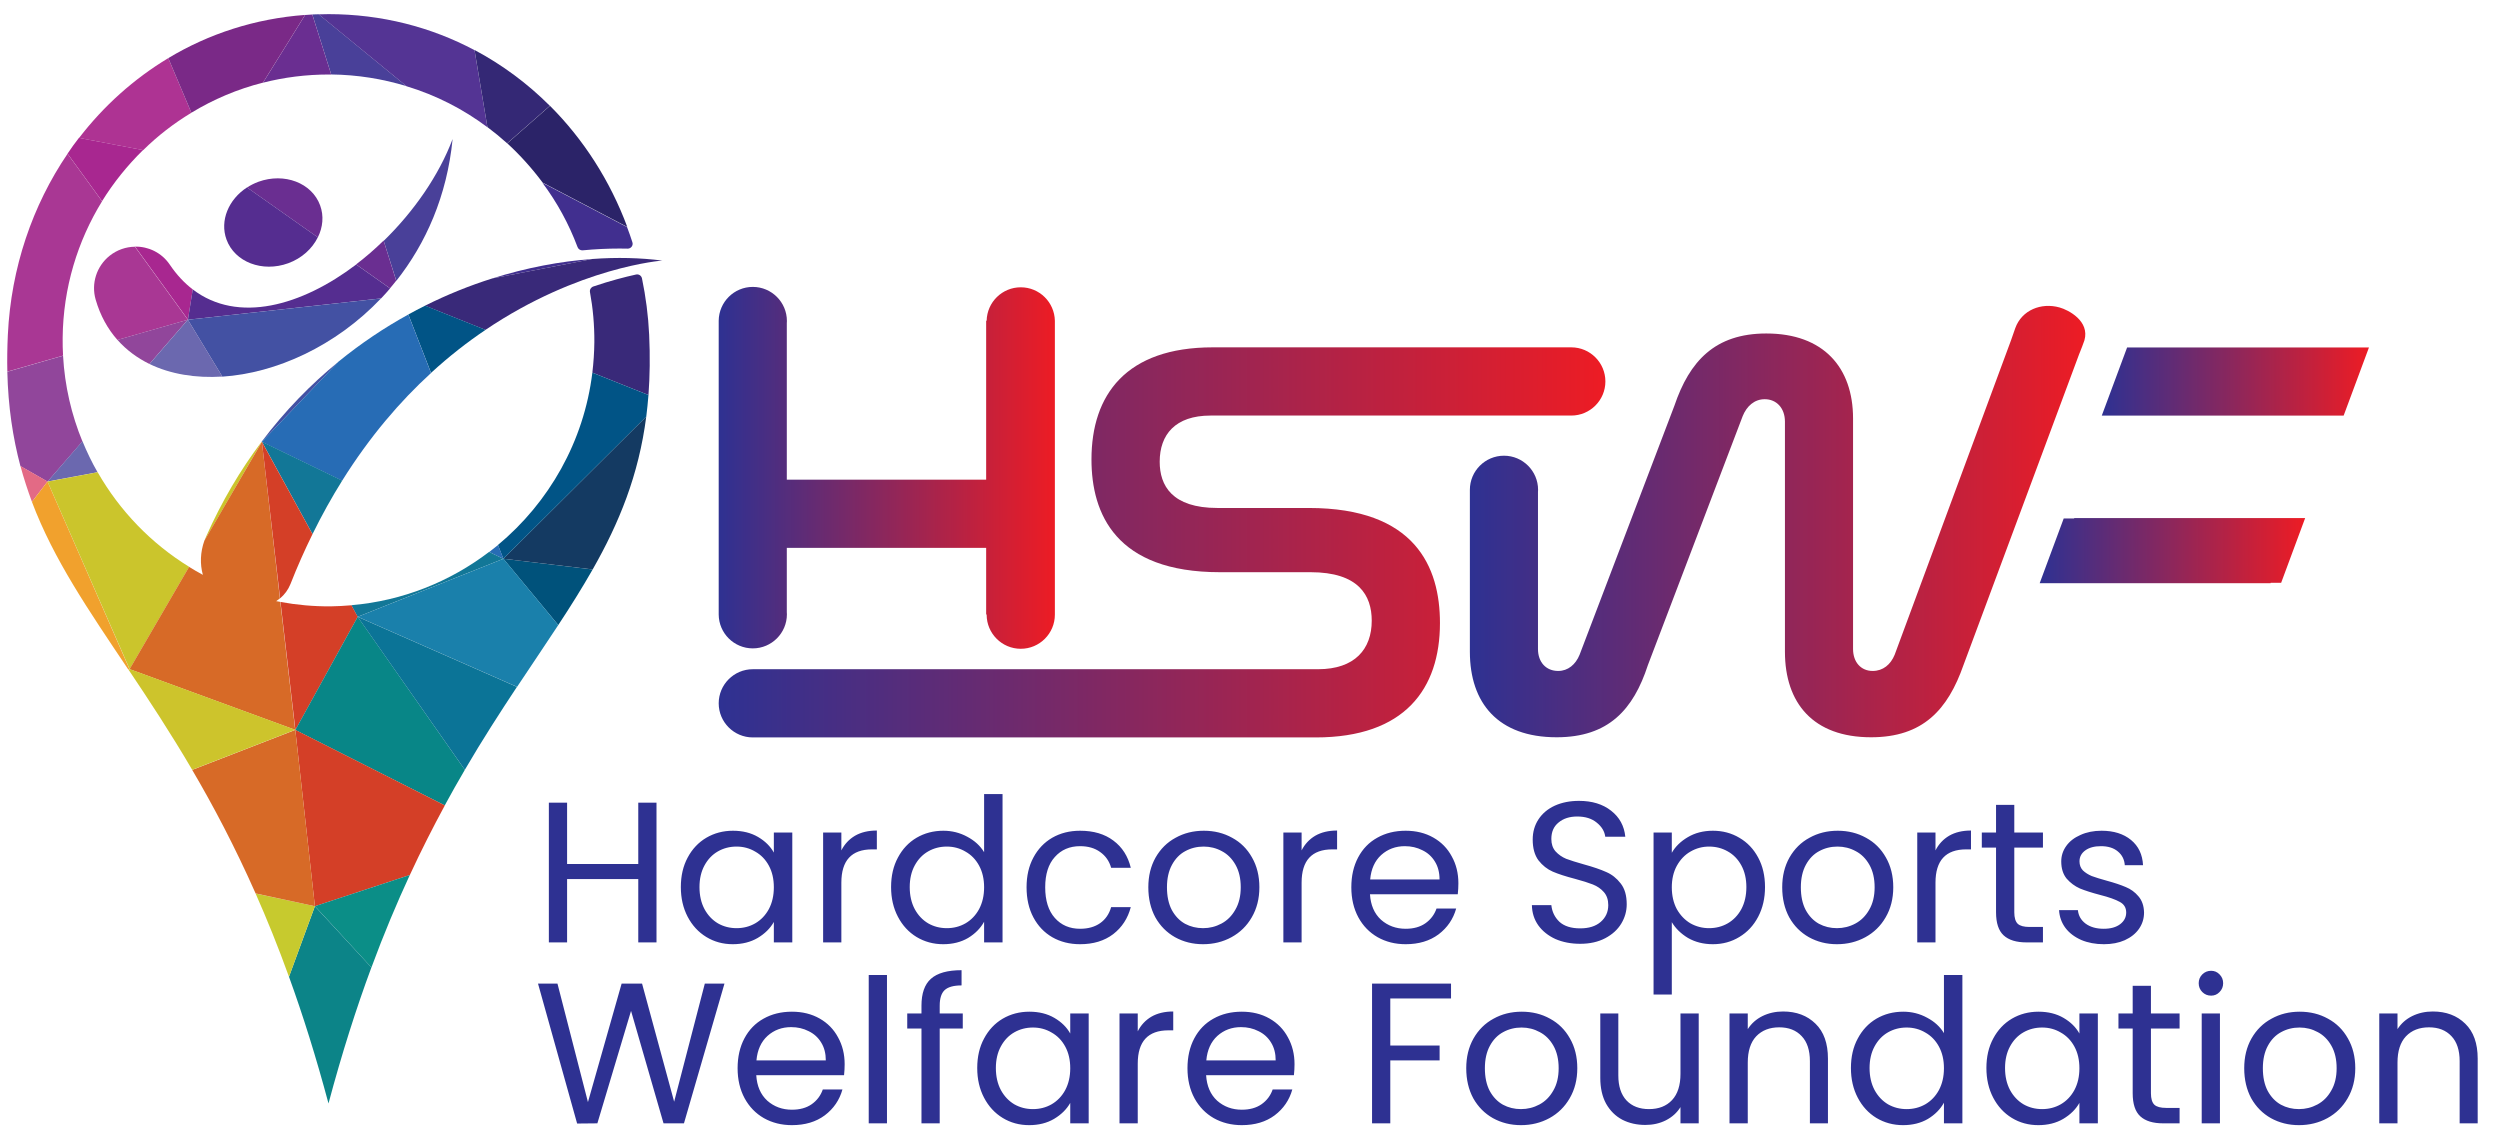 <svg width="173" height="79" viewBox="0 0 173 79" fill="none" xmlns="http://www.w3.org/2000/svg">
<path d="M27.424 19.434C29.466 16.853 30.933 13.565 31.321 9.62C30.373 12.139 28.642 14.631 26.552 16.666L27.424 19.434Z" fill="#494099"/>
<path d="M24.641 18.297L26.988 19.951C27.133 19.778 27.279 19.605 27.417 19.425L26.545 16.649C25.936 17.245 25.299 17.798 24.641 18.297Z" fill="#6A2E91"/>
<path d="M13.339 20.028C12.758 19.585 12.225 19.018 11.748 18.312C11.187 17.481 10.266 17.052 9.346 17.066L13.007 22.119L13.339 20.028Z" fill="#A82790"/>
<path d="M13 22.126L9.338 17.073C8.722 17.08 8.099 17.288 7.58 17.703C6.68 18.43 6.3 19.62 6.618 20.728C6.936 21.835 7.455 22.763 8.127 23.524L13 22.126Z" fill="#A93794"/>
<path d="M8.127 23.519C8.743 24.218 9.497 24.772 10.342 25.187L13 22.121L8.127 23.519Z" fill="#91469B"/>
<path d="M13.338 20.027L13.005 22.124L26.371 20.65C26.585 20.429 26.793 20.193 26.994 19.958L24.647 18.304C20.875 21.169 16.459 22.415 13.338 20.027Z" fill="#552D90"/>
<path d="M15.387 26.064C19.09 25.822 23.222 23.96 26.364 20.651L12.999 22.126L15.387 26.064Z" fill="#4351A3"/>
<path d="M13.001 22.121L10.343 25.187C11.796 25.893 13.541 26.177 15.389 26.059L13.001 22.121Z" fill="#6B68AF"/>
<path d="M17.882 12.579C17.599 12.683 17.335 12.821 17.093 12.974L21.994 16.427C22.34 15.735 22.423 14.946 22.153 14.213C21.585 12.655 19.675 11.928 17.882 12.579Z" fill="#6A2E91"/>
<path d="M15.674 16.577C16.241 18.134 18.152 18.868 19.944 18.217C20.892 17.871 21.605 17.207 21.993 16.424L17.093 12.971C15.819 13.794 15.196 15.269 15.674 16.577Z" fill="#552D90"/>
<path d="M39.968 17.102C40.023 17.247 40.168 17.337 40.321 17.323C41.186 17.24 42.037 17.199 42.882 17.199C43.069 17.199 43.248 17.199 43.428 17.206C43.664 17.213 43.837 16.984 43.761 16.763C43.65 16.41 43.525 16.064 43.394 15.718L37.538 12.651C38.549 14.001 39.365 15.496 39.968 17.102Z" fill="#412F8F"/>
<path d="M40.998 17.922C38.77 18.081 36.43 18.524 34.077 19.265L36.79 18.739L40.998 17.922Z" fill="#412F8F"/>
<path d="M28.132 5.963L22.055 0.986C21.909 0.993 21.757 0.993 21.612 1L22.92 5.153C24.733 5.174 26.477 5.458 28.132 5.963Z" fill="#494099"/>
<path d="M22.76 5.156C22.815 5.156 22.864 5.156 22.919 5.156L21.611 1.003C21.445 1.01 21.279 1.024 21.113 1.038L18.199 5.723C19.659 5.35 21.182 5.156 22.76 5.156Z" fill="#6A2E91"/>
<path d="M13.244 7.802L11.645 4.022C9.264 5.455 7.174 7.331 5.471 9.546L9.908 10.39C10.911 9.4 12.032 8.535 13.244 7.802Z" fill="#AE3393"/>
<path d="M9.9 10.384L5.463 9.54C5.186 9.893 4.923 10.26 4.674 10.634L7.062 13.921C7.858 12.634 8.82 11.444 9.9 10.384Z" fill="#A82790"/>
<path d="M4.336 23.376C4.371 19.915 5.367 16.683 7.063 13.928L4.675 10.64C2.253 14.205 0.765 18.517 0.543 23.168C0.502 24.054 0.488 24.898 0.508 25.715L4.364 24.608C4.343 24.199 4.329 23.784 4.336 23.376Z" fill="#A93794"/>
<path d="M5.705 30.547C4.944 28.699 4.48 26.706 4.363 24.615L0.507 25.723C0.563 28.145 0.888 30.284 1.414 32.257L3.29 33.329L5.705 30.547Z" fill="#91469B"/>
<path d="M3.291 33.322L1.415 32.249C1.644 33.1 1.914 33.924 2.211 34.727L3.291 33.322Z" fill="#E36A85"/>
<path d="M3.289 33.324L2.209 34.729C3.725 38.744 6.127 42.218 8.868 46.316L8.965 46.309L3.289 33.324Z" fill="#F1A12D"/>
<path d="M38.631 43.255C39.489 41.954 40.285 40.68 41.012 39.407L34.831 38.666L38.631 43.255Z" fill="#00527B"/>
<path d="M41.012 39.406C42.846 36.181 44.196 32.893 44.722 28.823L34.831 38.666L41.012 39.406Z" fill="#143A62"/>
<path d="M40.998 17.921L36.79 18.738L34.077 19.264C32.513 19.756 30.948 20.386 29.412 21.154L33.592 22.829C40.064 18.461 45.823 18.032 45.83 18.032C44.321 17.838 42.694 17.797 40.998 17.921Z" fill="#392979"/>
<path d="M44.922 23.163C44.86 21.834 44.687 20.526 44.424 19.26C44.382 19.073 44.202 18.955 44.015 18.997C43.226 19.17 42.216 19.433 41.053 19.827C40.894 19.883 40.797 20.042 40.825 20.208C41.032 21.329 41.136 22.485 41.129 23.669C41.122 24.382 41.074 25.088 40.991 25.787L44.874 27.337C44.971 26.036 44.991 24.651 44.922 23.163Z" fill="#392979"/>
<path d="M28.257 21.761L29.828 25.803C31.088 24.647 32.354 23.664 33.6 22.826L29.42 21.151C29.025 21.345 28.637 21.553 28.257 21.761Z" fill="#015486"/>
<path d="M44.722 28.826C44.784 28.341 44.832 27.85 44.874 27.337L40.991 25.787C40.41 30.556 37.987 34.778 34.457 37.713L34.831 38.668L44.722 28.826Z" fill="#015486"/>
<path d="M18.185 30.511L23.431 25.023C21.514 26.587 19.715 28.428 18.116 30.553L18.13 30.573L18.185 30.511Z" fill="#4351A3"/>
<path d="M18.122 30.578L18.108 30.558C18.101 30.564 18.094 30.572 18.087 30.578H18.122Z" fill="#6B68AF"/>
<path d="M3.29 33.322L6.751 32.678C6.357 31.993 6.011 31.273 5.706 30.532L3.29 33.322Z" fill="#6B68AF"/>
<path d="M3.29 33.328L8.973 46.306L13.091 39.225C10.468 37.613 8.288 35.356 6.758 32.678L3.29 33.328Z" fill="#CBC52C"/>
<path d="M18.122 30.574L18.095 30.581C16.634 32.519 15.34 34.699 14.26 37.136C14.219 37.226 14.184 37.323 14.149 37.42L18.122 30.574Z" fill="#CBC52C"/>
<path d="M23.424 25.024L18.178 30.512L18.116 30.575L23.674 33.267C25.584 30.215 27.688 27.765 29.827 25.813L28.256 21.764C26.595 22.677 24.975 23.764 23.424 25.024Z" fill="#276CB5"/>
<path d="M34.465 37.713C34.265 37.879 34.064 38.038 33.856 38.197L34.839 38.675L34.465 37.713Z" fill="#276CB5"/>
<path d="M18.123 30.574L14.143 37.413C13.859 38.209 13.831 39.039 14.039 39.78C13.714 39.607 13.395 39.42 13.084 39.226L8.966 46.307L20.428 50.508L19.396 41.649C19.299 41.635 19.209 41.621 19.113 41.6C19.203 41.538 19.286 41.476 19.369 41.406L18.123 30.574Z" fill="#D76A27"/>
<path d="M21.625 36.961C22.276 35.639 22.961 34.407 23.681 33.258L18.123 30.565L21.625 36.961Z" fill="#127797"/>
<path d="M34.83 38.669L33.847 38.191C31.148 40.247 27.874 41.576 24.31 41.881L24.746 42.684L34.83 38.669Z" fill="#127797"/>
<path d="M24.755 42.687L24.319 41.884C23.841 41.925 23.363 41.953 22.879 41.96C21.695 41.967 20.539 41.863 19.411 41.655L20.442 50.515L24.755 42.687Z" fill="#D43F27"/>
<path d="M18.123 30.574L19.383 41.406C19.694 41.143 19.943 40.811 20.103 40.41C20.58 39.191 21.092 38.05 21.625 36.963L18.123 30.574Z" fill="#D43F27"/>
<path d="M24.755 42.681L35.781 47.532C36.777 46.031 37.733 44.626 38.632 43.255L34.839 38.666L24.755 42.681Z" fill="#1A80AB"/>
<path d="M20.435 50.516L30.776 55.735C31.239 54.883 31.703 54.06 32.167 53.271L24.754 42.681L20.435 50.516Z" fill="#088687"/>
<path d="M32.166 53.271C33.391 51.173 34.609 49.291 35.772 47.533L24.746 42.681L32.166 53.271Z" fill="#0B7497"/>
<path d="M21.791 62.711L28.36 60.551C29.156 58.828 29.973 57.229 30.782 55.734L20.435 50.508L21.791 62.711Z" fill="#D43F27"/>
<path d="M25.702 66.95C26.56 64.625 27.453 62.507 28.36 60.548L21.791 62.707L25.702 66.95Z" fill="#0B8E87"/>
<path d="M19.998 67.591C20.96 70.242 21.874 73.149 22.732 76.36C23.66 72.886 24.656 69.764 25.701 66.947L21.791 62.711L19.998 67.591Z" fill="#0C8488"/>
<path d="M17.686 61.829C18.476 63.608 19.251 65.525 19.998 67.595L21.791 62.708L17.686 61.829Z" fill="#C7CA2E"/>
<path d="M21.792 62.711L20.435 50.508L13.299 53.276C14.767 55.775 16.248 58.578 17.687 61.825L21.792 62.711Z" fill="#D76A27"/>
<path d="M8.973 46.3L8.917 46.376C10.316 48.459 11.797 50.709 13.299 53.27L20.435 50.501L8.973 46.3Z" fill="#CDC42C"/>
<path d="M8.876 46.316C8.89 46.336 8.904 46.364 8.925 46.385L8.98 46.309L8.876 46.316Z" fill="#F5C216"/>
<path d="M18.2 5.718L21.113 1.032C17.646 1.288 14.441 2.34 11.645 4.022L13.244 7.801C14.766 6.874 16.428 6.168 18.2 5.718Z" fill="#7A2987"/>
<path d="M33.73 8.806L32.837 3.47C29.84 1.878 26.414 0.978 22.732 0.978C22.503 0.978 22.275 0.985 22.054 0.992L28.131 5.968C30.172 6.584 32.062 7.553 33.73 8.806Z" fill="#543494"/>
<path d="M35.094 9.917L38.049 7.322C36.513 5.785 34.761 4.484 32.837 3.459L33.73 8.796C34.201 9.149 34.657 9.523 35.094 9.917Z" fill="#342875"/>
<path d="M37.553 12.639L43.408 15.705C42.218 12.507 40.384 9.648 38.058 7.323L35.103 9.918C36.002 10.742 36.819 11.656 37.553 12.639Z" fill="#2B2368"/>
<path d="M45.43 55.545V65.214H44.168V60.83H39.243V65.214H37.981V55.545H39.243V59.79H44.168V55.545H45.43ZM47.114 61.385C47.114 60.608 47.271 59.929 47.585 59.346C47.9 58.754 48.33 58.296 48.876 57.973C49.43 57.649 50.045 57.487 50.721 57.487C51.386 57.487 51.964 57.63 52.455 57.917C52.945 58.204 53.31 58.565 53.55 58.999V57.612H54.827V65.214H53.55V63.799C53.301 64.243 52.926 64.613 52.427 64.909C51.937 65.195 51.363 65.339 50.707 65.339C50.032 65.339 49.421 65.172 48.876 64.839C48.33 64.506 47.9 64.039 47.585 63.438C47.271 62.837 47.114 62.153 47.114 61.385ZM53.55 61.399C53.55 60.826 53.435 60.326 53.204 59.901C52.972 59.475 52.658 59.152 52.26 58.93C51.872 58.699 51.442 58.583 50.97 58.583C50.499 58.583 50.069 58.694 49.68 58.916C49.292 59.138 48.982 59.462 48.751 59.887C48.52 60.312 48.404 60.812 48.404 61.385C48.404 61.968 48.52 62.476 48.751 62.911C48.982 63.337 49.292 63.665 49.68 63.896C50.069 64.118 50.499 64.229 50.97 64.229C51.442 64.229 51.872 64.118 52.26 63.896C52.658 63.665 52.972 63.337 53.204 62.911C53.435 62.476 53.55 61.972 53.55 61.399ZM58.222 58.847C58.444 58.412 58.759 58.074 59.166 57.834C59.582 57.593 60.086 57.473 60.678 57.473V58.777H60.345C58.93 58.777 58.222 59.545 58.222 61.08V65.214H56.96V57.612H58.222V58.847ZM61.663 61.385C61.663 60.608 61.82 59.929 62.135 59.346C62.449 58.754 62.879 58.296 63.425 57.973C63.98 57.649 64.6 57.487 65.284 57.487C65.876 57.487 66.426 57.626 66.935 57.903C67.443 58.172 67.832 58.528 68.1 58.971V54.949H69.376V65.214H68.1V63.785C67.85 64.238 67.48 64.613 66.99 64.909C66.5 65.195 65.927 65.339 65.27 65.339C64.595 65.339 63.98 65.172 63.425 64.839C62.879 64.506 62.449 64.039 62.135 63.438C61.82 62.837 61.663 62.153 61.663 61.385ZM68.1 61.399C68.1 60.826 67.984 60.326 67.753 59.901C67.522 59.475 67.207 59.152 66.81 58.93C66.421 58.699 65.991 58.583 65.52 58.583C65.048 58.583 64.618 58.694 64.23 58.916C63.841 59.138 63.531 59.462 63.3 59.887C63.069 60.312 62.953 60.812 62.953 61.385C62.953 61.968 63.069 62.476 63.3 62.911C63.531 63.337 63.841 63.665 64.23 63.896C64.618 64.118 65.048 64.229 65.52 64.229C65.991 64.229 66.421 64.118 66.81 63.896C67.207 63.665 67.522 63.337 67.753 62.911C67.984 62.476 68.1 61.972 68.1 61.399ZM71.038 61.399C71.038 60.613 71.195 59.929 71.509 59.346C71.824 58.754 72.258 58.296 72.813 57.973C73.377 57.649 74.02 57.487 74.742 57.487C75.676 57.487 76.443 57.714 77.044 58.167C77.655 58.62 78.057 59.249 78.251 60.053H76.892C76.762 59.591 76.508 59.226 76.129 58.958C75.759 58.689 75.296 58.555 74.742 58.555C74.02 58.555 73.438 58.805 72.994 59.304C72.55 59.794 72.328 60.493 72.328 61.399C72.328 62.315 72.55 63.022 72.994 63.522C73.438 64.021 74.02 64.271 74.742 64.271C75.296 64.271 75.759 64.141 76.129 63.882C76.499 63.623 76.753 63.253 76.892 62.772H78.251C78.048 63.549 77.641 64.174 77.031 64.645C76.42 65.108 75.657 65.339 74.742 65.339C74.02 65.339 73.377 65.177 72.813 64.853C72.258 64.529 71.824 64.072 71.509 63.48C71.195 62.888 71.038 62.194 71.038 61.399ZM83.251 65.339C82.539 65.339 81.892 65.177 81.309 64.853C80.736 64.529 80.282 64.072 79.95 63.48C79.626 62.879 79.464 62.185 79.464 61.399C79.464 60.622 79.63 59.938 79.963 59.346C80.305 58.745 80.768 58.287 81.351 57.973C81.933 57.649 82.585 57.487 83.306 57.487C84.028 57.487 84.68 57.649 85.263 57.973C85.845 58.287 86.303 58.74 86.636 59.332C86.978 59.924 87.149 60.613 87.149 61.399C87.149 62.185 86.973 62.879 86.622 63.48C86.28 64.072 85.813 64.529 85.221 64.853C84.629 65.177 83.972 65.339 83.251 65.339ZM83.251 64.229C83.704 64.229 84.13 64.123 84.527 63.91C84.925 63.697 85.244 63.378 85.484 62.953C85.734 62.527 85.859 62.009 85.859 61.399C85.859 60.789 85.739 60.271 85.498 59.845C85.258 59.42 84.943 59.105 84.555 58.902C84.167 58.689 83.746 58.583 83.293 58.583C82.83 58.583 82.405 58.689 82.016 58.902C81.637 59.105 81.332 59.42 81.101 59.845C80.87 60.271 80.754 60.789 80.754 61.399C80.754 62.019 80.865 62.541 81.087 62.967C81.318 63.392 81.623 63.711 82.002 63.924C82.382 64.127 82.798 64.229 83.251 64.229ZM90.071 58.847C90.293 58.412 90.608 58.074 91.014 57.834C91.431 57.593 91.935 57.473 92.527 57.473V58.777H92.194C90.779 58.777 90.071 59.545 90.071 61.08V65.214H88.809V57.612H90.071V58.847ZM100.92 61.122C100.92 61.362 100.906 61.616 100.878 61.885H94.802C94.849 62.634 95.103 63.221 95.565 63.646C96.037 64.062 96.606 64.271 97.272 64.271C97.817 64.271 98.27 64.146 98.631 63.896C99.001 63.637 99.26 63.295 99.408 62.87H100.767C100.564 63.6 100.157 64.197 99.546 64.659C98.936 65.112 98.178 65.339 97.272 65.339C96.55 65.339 95.903 65.177 95.329 64.853C94.765 64.529 94.321 64.072 93.998 63.48C93.674 62.879 93.512 62.185 93.512 61.399C93.512 60.613 93.669 59.924 93.984 59.332C94.298 58.74 94.737 58.287 95.302 57.973C95.875 57.649 96.532 57.487 97.272 57.487C97.993 57.487 98.631 57.644 99.186 57.959C99.741 58.273 100.166 58.708 100.462 59.263C100.767 59.808 100.92 60.428 100.92 61.122ZM99.616 60.858C99.616 60.377 99.51 59.966 99.297 59.623C99.084 59.272 98.793 59.008 98.423 58.833C98.062 58.648 97.66 58.555 97.216 58.555C96.578 58.555 96.032 58.759 95.579 59.166C95.135 59.572 94.881 60.137 94.816 60.858H99.616ZM109.35 65.311C108.712 65.311 108.139 65.2 107.63 64.978C107.131 64.747 106.738 64.432 106.451 64.035C106.164 63.628 106.016 63.161 106.007 62.634H107.353C107.399 63.087 107.584 63.471 107.908 63.785C108.24 64.09 108.721 64.243 109.35 64.243C109.951 64.243 110.423 64.095 110.765 63.799C111.117 63.494 111.292 63.105 111.292 62.634C111.292 62.264 111.191 61.963 110.987 61.732C110.784 61.501 110.529 61.325 110.224 61.205C109.919 61.085 109.507 60.955 108.99 60.816C108.351 60.65 107.838 60.483 107.45 60.317C107.071 60.151 106.742 59.892 106.465 59.54C106.197 59.179 106.063 58.699 106.063 58.097C106.063 57.57 106.197 57.103 106.465 56.696C106.733 56.289 107.108 55.975 107.588 55.753C108.079 55.531 108.638 55.42 109.267 55.42C110.173 55.42 110.913 55.647 111.487 56.1C112.069 56.553 112.397 57.154 112.471 57.903H111.084C111.038 57.533 110.844 57.21 110.502 56.932C110.159 56.645 109.706 56.502 109.142 56.502C108.615 56.502 108.185 56.641 107.852 56.918C107.519 57.187 107.353 57.566 107.353 58.056C107.353 58.407 107.45 58.694 107.644 58.916C107.847 59.138 108.092 59.309 108.379 59.429C108.675 59.54 109.087 59.67 109.614 59.818C110.252 59.993 110.765 60.169 111.154 60.345C111.542 60.511 111.875 60.775 112.152 61.136C112.43 61.487 112.569 61.968 112.569 62.578C112.569 63.05 112.444 63.494 112.194 63.91C111.944 64.326 111.574 64.664 111.084 64.923C110.594 65.181 110.016 65.311 109.35 65.311ZM115.689 59.013C115.938 58.578 116.308 58.218 116.798 57.931C117.298 57.635 117.876 57.487 118.532 57.487C119.207 57.487 119.818 57.649 120.363 57.973C120.918 58.296 121.353 58.754 121.667 59.346C121.982 59.929 122.139 60.608 122.139 61.385C122.139 62.153 121.982 62.837 121.667 63.438C121.353 64.039 120.918 64.506 120.363 64.839C119.818 65.172 119.207 65.339 118.532 65.339C117.885 65.339 117.312 65.195 116.812 64.909C116.322 64.613 115.948 64.247 115.689 63.813V68.821H114.426V57.612H115.689V59.013ZM120.849 61.385C120.849 60.812 120.733 60.312 120.502 59.887C120.271 59.462 119.957 59.138 119.559 58.916C119.17 58.694 118.74 58.583 118.269 58.583C117.806 58.583 117.376 58.699 116.979 58.93C116.59 59.152 116.276 59.48 116.035 59.915C115.804 60.34 115.689 60.835 115.689 61.399C115.689 61.972 115.804 62.476 116.035 62.911C116.276 63.337 116.59 63.665 116.979 63.896C117.376 64.118 117.806 64.229 118.269 64.229C118.74 64.229 119.17 64.118 119.559 63.896C119.957 63.665 120.271 63.337 120.502 62.911C120.733 62.476 120.849 61.968 120.849 61.385ZM127.116 65.339C126.404 65.339 125.757 65.177 125.174 64.853C124.601 64.529 124.148 64.072 123.815 63.48C123.491 62.879 123.329 62.185 123.329 61.399C123.329 60.622 123.496 59.938 123.828 59.346C124.171 58.745 124.633 58.287 125.216 57.973C125.798 57.649 126.45 57.487 127.172 57.487C127.893 57.487 128.545 57.649 129.128 57.973C129.71 58.287 130.168 58.74 130.501 59.332C130.843 59.924 131.014 60.613 131.014 61.399C131.014 62.185 130.838 62.879 130.487 63.48C130.145 64.072 129.678 64.529 129.086 64.853C128.494 65.177 127.837 65.339 127.116 65.339ZM127.116 64.229C127.569 64.229 127.995 64.123 128.392 63.91C128.79 63.697 129.109 63.378 129.35 62.953C129.599 62.527 129.724 62.009 129.724 61.399C129.724 60.789 129.604 60.271 129.363 59.845C129.123 59.42 128.809 59.105 128.42 58.902C128.032 58.689 127.611 58.583 127.158 58.583C126.695 58.583 126.27 58.689 125.882 58.902C125.502 59.105 125.197 59.42 124.966 59.845C124.735 60.271 124.619 60.789 124.619 61.399C124.619 62.019 124.73 62.541 124.952 62.967C125.183 63.392 125.488 63.711 125.868 63.924C126.247 64.127 126.663 64.229 127.116 64.229ZM133.936 58.847C134.158 58.412 134.473 58.074 134.88 57.834C135.296 57.593 135.8 57.473 136.392 57.473V58.777H136.059C134.644 58.777 133.936 59.545 133.936 61.08V65.214H132.674V57.612H133.936V58.847ZM139.389 58.652V63.133C139.389 63.503 139.467 63.767 139.625 63.924C139.782 64.072 140.055 64.146 140.443 64.146H141.372V65.214H140.235C139.532 65.214 139.005 65.052 138.653 64.728C138.302 64.405 138.126 63.873 138.126 63.133V58.652H137.141V57.612H138.126V55.698H139.389V57.612H141.372V58.652H139.389ZM145.593 65.339C145.01 65.339 144.488 65.242 144.026 65.047C143.563 64.844 143.198 64.567 142.93 64.215C142.661 63.854 142.514 63.443 142.486 62.98H143.79C143.827 63.36 144.002 63.669 144.317 63.91C144.641 64.15 145.061 64.271 145.579 64.271C146.06 64.271 146.439 64.164 146.717 63.952C146.994 63.739 147.133 63.471 147.133 63.147C147.133 62.814 146.985 62.569 146.689 62.412C146.393 62.245 145.935 62.083 145.316 61.926C144.752 61.778 144.289 61.63 143.928 61.482C143.577 61.325 143.272 61.099 143.013 60.803C142.763 60.497 142.638 60.1 142.638 59.609C142.638 59.221 142.754 58.865 142.985 58.541C143.216 58.218 143.545 57.963 143.97 57.778C144.396 57.584 144.881 57.487 145.427 57.487C146.268 57.487 146.948 57.7 147.466 58.125C147.984 58.551 148.261 59.133 148.298 59.873H147.036C147.008 59.475 146.846 59.156 146.55 58.916C146.264 58.675 145.875 58.555 145.385 58.555C144.932 58.555 144.571 58.652 144.303 58.847C144.035 59.041 143.901 59.295 143.901 59.609C143.901 59.859 143.979 60.067 144.137 60.234C144.303 60.391 144.506 60.52 144.747 60.622C144.997 60.715 145.339 60.821 145.773 60.941C146.319 61.089 146.763 61.237 147.105 61.385C147.447 61.524 147.739 61.737 147.979 62.023C148.229 62.31 148.358 62.684 148.368 63.147C148.368 63.563 148.252 63.938 148.021 64.271C147.79 64.603 147.461 64.867 147.036 65.061C146.62 65.246 146.139 65.339 145.593 65.339Z" fill="#2E3192"/>
<path d="M50.133 68.067L47.33 77.735H45.916L43.668 69.953L41.338 77.735L39.937 77.749L37.231 68.067H38.577L40.686 76.265L43.016 68.067H44.431L46.651 76.237L48.773 68.067H50.133ZM58.45 73.643C58.45 73.883 58.436 74.138 58.408 74.406H52.333C52.379 75.155 52.633 75.742 53.096 76.168C53.567 76.584 54.136 76.792 54.802 76.792C55.347 76.792 55.8 76.667 56.161 76.418C56.531 76.159 56.79 75.816 56.938 75.391H58.297C58.094 76.122 57.687 76.718 57.077 77.18C56.466 77.634 55.708 77.86 54.802 77.86C54.08 77.86 53.433 77.698 52.86 77.375C52.295 77.051 51.852 76.593 51.528 76.001C51.204 75.4 51.042 74.707 51.042 73.921C51.042 73.134 51.2 72.445 51.514 71.854C51.828 71.262 52.268 70.808 52.832 70.494C53.405 70.17 54.062 70.009 54.802 70.009C55.523 70.009 56.161 70.166 56.716 70.48C57.271 70.795 57.696 71.229 57.992 71.784C58.297 72.33 58.45 72.95 58.45 73.643ZM57.146 73.379C57.146 72.899 57.04 72.487 56.827 72.145C56.614 71.793 56.323 71.53 55.953 71.354C55.593 71.169 55.19 71.077 54.746 71.077C54.108 71.077 53.562 71.28 53.109 71.687C52.665 72.094 52.411 72.658 52.346 73.379H57.146ZM61.379 67.47V77.735H60.116V67.47H61.379ZM66.624 71.174H65.028V77.735H63.766V71.174H62.781V70.133H63.766V69.592C63.766 68.742 63.983 68.122 64.418 67.734C64.862 67.336 65.569 67.137 66.54 67.137V68.191C65.986 68.191 65.593 68.302 65.361 68.524C65.139 68.737 65.028 69.093 65.028 69.592V70.133H66.624V71.174ZM67.624 73.907C67.624 73.13 67.781 72.45 68.096 71.868C68.41 71.276 68.84 70.818 69.386 70.494C69.941 70.17 70.555 70.009 71.231 70.009C71.897 70.009 72.475 70.152 72.965 70.439C73.455 70.725 73.82 71.086 74.061 71.521V70.133H75.337V77.735H74.061V76.32C73.811 76.764 73.436 77.134 72.937 77.43C72.447 77.717 71.873 77.86 71.217 77.86C70.542 77.86 69.931 77.694 69.386 77.361C68.84 77.028 68.41 76.561 68.096 75.96C67.781 75.359 67.624 74.674 67.624 73.907ZM74.061 73.921C74.061 73.347 73.945 72.848 73.714 72.422C73.483 71.997 73.168 71.673 72.77 71.451C72.382 71.22 71.952 71.105 71.48 71.105C71.009 71.105 70.579 71.216 70.19 71.437C69.802 71.659 69.492 71.983 69.261 72.409C69.03 72.834 68.914 73.333 68.914 73.907C68.914 74.489 69.03 74.998 69.261 75.433C69.492 75.858 69.802 76.186 70.19 76.418C70.579 76.639 71.009 76.75 71.48 76.75C71.952 76.75 72.382 76.639 72.77 76.418C73.168 76.186 73.483 75.858 73.714 75.433C73.945 74.998 74.061 74.494 74.061 73.921ZM78.732 71.368C78.954 70.933 79.269 70.596 79.676 70.355C80.092 70.115 80.596 69.995 81.188 69.995V71.299H80.855C79.44 71.299 78.732 72.066 78.732 73.602V77.735H77.47V70.133H78.732V71.368ZM89.581 73.643C89.581 73.883 89.567 74.138 89.539 74.406H83.463C83.51 75.155 83.764 75.742 84.226 76.168C84.698 76.584 85.267 76.792 85.933 76.792C86.478 76.792 86.931 76.667 87.292 76.418C87.662 76.159 87.921 75.816 88.069 75.391H89.428C89.225 76.122 88.818 76.718 88.208 77.18C87.597 77.634 86.839 77.86 85.933 77.86C85.211 77.86 84.564 77.698 83.991 77.375C83.427 77.051 82.983 76.593 82.659 76.001C82.335 75.4 82.173 74.707 82.173 73.921C82.173 73.134 82.331 72.445 82.645 71.854C82.959 71.262 83.399 70.808 83.963 70.494C84.536 70.17 85.193 70.009 85.933 70.009C86.654 70.009 87.292 70.166 87.847 70.48C88.402 70.795 88.827 71.229 89.123 71.784C89.428 72.33 89.581 72.95 89.581 73.643ZM88.277 73.379C88.277 72.899 88.171 72.487 87.958 72.145C87.745 71.793 87.454 71.53 87.084 71.354C86.723 71.169 86.321 71.077 85.877 71.077C85.239 71.077 84.693 71.28 84.24 71.687C83.796 72.094 83.542 72.658 83.477 73.379H88.277ZM100.411 68.067V69.093H96.208V72.353H99.621V73.379H96.208V77.735H94.946V68.067H100.411ZM105.251 77.86C104.539 77.86 103.892 77.698 103.309 77.375C102.736 77.051 102.283 76.593 101.95 76.001C101.626 75.4 101.464 74.707 101.464 73.921C101.464 73.144 101.631 72.459 101.964 71.868C102.306 71.266 102.768 70.808 103.351 70.494C103.933 70.17 104.585 70.009 105.307 70.009C106.028 70.009 106.68 70.17 107.263 70.494C107.845 70.808 108.303 71.262 108.636 71.854C108.978 72.445 109.149 73.134 109.149 73.921C109.149 74.707 108.974 75.4 108.622 76.001C108.28 76.593 107.813 77.051 107.221 77.375C106.629 77.698 105.973 77.86 105.251 77.86ZM105.251 76.75C105.704 76.75 106.13 76.644 106.528 76.431C106.925 76.219 107.244 75.9 107.485 75.474C107.734 75.049 107.859 74.531 107.859 73.921C107.859 73.31 107.739 72.792 107.499 72.367C107.258 71.941 106.944 71.627 106.555 71.424C106.167 71.211 105.746 71.105 105.293 71.105C104.831 71.105 104.405 71.211 104.017 71.424C103.638 71.627 103.332 71.941 103.101 72.367C102.87 72.792 102.754 73.31 102.754 73.921C102.754 74.54 102.865 75.063 103.087 75.488C103.318 75.913 103.624 76.233 104.003 76.445C104.382 76.649 104.798 76.75 105.251 76.75ZM117.551 70.133V77.735H116.289V76.612C116.048 77 115.711 77.305 115.276 77.527C114.851 77.74 114.379 77.846 113.861 77.846C113.269 77.846 112.737 77.726 112.266 77.486C111.794 77.236 111.42 76.866 111.142 76.376C110.874 75.886 110.74 75.289 110.74 74.586V70.133H111.988V74.42C111.988 75.169 112.178 75.747 112.557 76.154C112.936 76.552 113.454 76.75 114.111 76.75C114.786 76.75 115.318 76.542 115.706 76.126C116.094 75.71 116.289 75.104 116.289 74.309V70.133H117.551ZM123.386 69.995C124.311 69.995 125.06 70.277 125.634 70.841C126.207 71.396 126.494 72.2 126.494 73.255V77.735H125.245V73.435C125.245 72.677 125.056 72.099 124.676 71.701C124.297 71.294 123.779 71.091 123.123 71.091C122.457 71.091 121.925 71.299 121.527 71.715C121.139 72.131 120.945 72.737 120.945 73.532V77.735H119.682V70.133H120.945V71.216C121.194 70.827 121.532 70.526 121.957 70.314C122.392 70.101 122.868 69.995 123.386 69.995ZM128.084 73.907C128.084 73.13 128.241 72.45 128.556 71.868C128.87 71.276 129.3 70.818 129.846 70.494C130.401 70.17 131.02 70.009 131.705 70.009C132.297 70.009 132.847 70.147 133.355 70.425C133.864 70.693 134.253 71.049 134.521 71.493V67.47H135.797V77.735H134.521V76.306C134.271 76.76 133.901 77.134 133.411 77.43C132.921 77.717 132.347 77.86 131.691 77.86C131.016 77.86 130.401 77.694 129.846 77.361C129.3 77.028 128.87 76.561 128.556 75.96C128.241 75.359 128.084 74.674 128.084 73.907ZM134.521 73.921C134.521 73.347 134.405 72.848 134.174 72.422C133.943 71.997 133.628 71.673 133.231 71.451C132.842 71.22 132.412 71.105 131.94 71.105C131.469 71.105 131.039 71.216 130.65 71.437C130.262 71.659 129.952 71.983 129.721 72.409C129.49 72.834 129.374 73.333 129.374 73.907C129.374 74.489 129.49 74.998 129.721 75.433C129.952 75.858 130.262 76.186 130.65 76.418C131.039 76.639 131.469 76.75 131.94 76.75C132.412 76.75 132.842 76.639 133.231 76.418C133.628 76.186 133.943 75.858 134.174 75.433C134.405 74.998 134.521 74.494 134.521 73.921ZM137.459 73.907C137.459 73.13 137.616 72.45 137.93 71.868C138.245 71.276 138.675 70.818 139.22 70.494C139.775 70.17 140.39 70.009 141.065 70.009C141.731 70.009 142.309 70.152 142.799 70.439C143.289 70.725 143.655 71.086 143.895 71.521V70.133H145.171V77.735H143.895V76.32C143.646 76.764 143.271 77.134 142.772 77.43C142.281 77.717 141.708 77.86 141.051 77.86C140.376 77.86 139.766 77.694 139.22 77.361C138.675 77.028 138.245 76.561 137.93 75.96C137.616 75.359 137.459 74.674 137.459 73.907ZM143.895 73.921C143.895 73.347 143.78 72.848 143.548 72.422C143.317 71.997 143.003 71.673 142.605 71.451C142.217 71.22 141.787 71.105 141.315 71.105C140.843 71.105 140.413 71.216 140.025 71.437C139.636 71.659 139.327 71.983 139.095 72.409C138.864 72.834 138.749 73.333 138.749 73.907C138.749 74.489 138.864 74.998 139.095 75.433C139.327 75.858 139.636 76.186 140.025 76.418C140.413 76.639 140.843 76.75 141.315 76.75C141.787 76.75 142.217 76.639 142.605 76.418C143.003 76.186 143.317 75.858 143.548 75.433C143.78 74.998 143.895 74.494 143.895 73.921ZM148.845 71.174V75.654C148.845 76.025 148.923 76.288 149.08 76.445C149.238 76.593 149.51 76.667 149.899 76.667H150.828V77.735H149.691C148.988 77.735 148.461 77.573 148.109 77.25C147.758 76.926 147.582 76.394 147.582 75.654V71.174H146.597V70.133H147.582V68.219H148.845V70.133H150.828V71.174H148.845ZM153.01 68.899C152.769 68.899 152.566 68.816 152.399 68.649C152.233 68.483 152.15 68.279 152.15 68.039C152.15 67.798 152.233 67.595 152.399 67.428C152.566 67.262 152.769 67.179 153.01 67.179C153.241 67.179 153.435 67.262 153.592 67.428C153.759 67.595 153.842 67.798 153.842 68.039C153.842 68.279 153.759 68.483 153.592 68.649C153.435 68.816 153.241 68.899 153.01 68.899ZM153.62 70.133V77.735H152.358V70.133H153.62ZM159.087 77.86C158.375 77.86 157.728 77.698 157.145 77.375C156.572 77.051 156.118 76.593 155.785 76.001C155.462 75.4 155.3 74.707 155.3 73.921C155.3 73.144 155.466 72.459 155.799 71.868C156.141 71.266 156.604 70.808 157.187 70.494C157.769 70.17 158.421 70.009 159.142 70.009C159.864 70.009 160.516 70.17 161.098 70.494C161.681 70.808 162.139 71.262 162.472 71.854C162.814 72.445 162.985 73.134 162.985 73.921C162.985 74.707 162.809 75.4 162.458 76.001C162.116 76.593 161.649 77.051 161.057 77.375C160.465 77.698 159.808 77.86 159.087 77.86ZM159.087 76.75C159.54 76.75 159.966 76.644 160.363 76.431C160.761 76.219 161.08 75.9 161.32 75.474C161.57 75.049 161.695 74.531 161.695 73.921C161.695 73.31 161.575 72.792 161.334 72.367C161.094 71.941 160.779 71.627 160.391 71.424C160.003 71.211 159.582 71.105 159.129 71.105C158.666 71.105 158.241 71.211 157.852 71.424C157.473 71.627 157.168 71.941 156.937 72.367C156.706 72.792 156.59 73.31 156.59 73.921C156.59 74.54 156.701 75.063 156.923 75.488C157.154 75.913 157.459 76.233 157.839 76.445C158.218 76.649 158.634 76.75 159.087 76.75ZM168.349 69.995C169.273 69.995 170.023 70.277 170.596 70.841C171.169 71.396 171.456 72.2 171.456 73.255V77.735H170.208V73.435C170.208 72.677 170.018 72.099 169.639 71.701C169.26 71.294 168.742 71.091 168.085 71.091C167.419 71.091 166.887 71.299 166.49 71.715C166.101 72.131 165.907 72.737 165.907 73.532V77.735H164.645V70.133H165.907V71.216C166.157 70.827 166.494 70.526 166.92 70.314C167.355 70.101 167.831 69.995 168.349 69.995Z" fill="#2E3192"/>
<path d="M143.881 24.496L143.895 24.462C143.908 24.42 143.929 24.385 143.943 24.344C143.957 24.316 143.964 24.282 143.978 24.254C143.978 24.254 144.171 23.776 144.241 23.555C144.628 22.212 143.126 21.444 142.524 21.277C141.251 20.918 139.908 21.457 139.458 22.703L139.16 23.555L131.111 45.309C130.834 45.987 130.308 46.43 129.588 46.43C128.785 46.43 128.231 45.828 128.231 44.908V28.953C128.231 25.437 126.189 23.077 122.23 23.077C118.673 23.077 116.915 24.994 115.869 28.075L109.308 45.309C109.031 45.987 108.505 46.43 107.827 46.43C106.989 46.43 106.428 45.828 106.428 44.908V34.027C106.428 33.986 106.435 33.944 106.435 33.895C106.435 32.594 105.376 31.535 104.075 31.535C102.774 31.535 101.715 32.594 101.715 33.895C101.715 33.916 101.715 33.944 101.715 33.965V45.101C101.715 48.659 103.674 51.019 107.716 51.019C111.315 51.019 113.032 49.102 114.035 46.022L120.597 28.787C120.874 28.109 121.4 27.625 122.12 27.625C122.922 27.625 123.518 28.227 123.518 29.182V45.101C123.518 48.659 125.476 51.019 129.477 51.019C133.076 51.019 134.793 49.102 135.873 46.022L143.881 24.496Z" fill="url(#paint0_linear_84_702)"/>
<path d="M143.534 35.88H142.808L141.146 40.358H157.128V40.331H157.855L159.516 35.852H143.534V35.88Z" fill="url(#paint1_linear_84_702)"/>
<path d="M152.089 24.044H147.196L145.444 28.758H156.519H162.181L163.932 24.044H152.089Z" fill="url(#paint2_linear_84_702)"/>
<path d="M90.571 35.152H84.251C81.095 35.152 80.251 33.595 80.251 31.954C80.251 30.072 81.331 28.757 83.767 28.757H108.657C108.684 28.757 108.705 28.757 108.733 28.757C110.034 28.757 111.093 27.698 111.093 26.396C111.093 25.095 110.034 24.036 108.733 24.036H108.726H83.926C77.925 24.036 75.53 27.317 75.53 31.795C75.53 35.554 77.212 39.596 84.411 39.596H90.688C94.011 39.596 94.924 41.195 94.924 42.953C94.924 44.911 93.762 46.31 91.208 46.31H52.129C52.115 46.31 52.101 46.31 52.094 46.31C50.793 46.31 49.734 47.369 49.734 48.67C49.734 49.971 50.793 51.03 52.094 51.03C52.136 51.03 52.177 51.03 52.219 51.03H91.048C97.209 51.03 99.645 47.673 99.645 43.112C99.645 39.229 97.928 35.152 90.571 35.152Z" fill="url(#paint3_linear_84_702)"/>
<path d="M52.094 44.868C53.395 44.868 54.454 43.809 54.454 42.508C54.454 42.459 54.454 42.418 54.447 42.369V37.912H68.242V42.522H68.276C68.276 42.528 68.276 42.528 68.276 42.535C68.276 43.837 69.335 44.896 70.637 44.896C71.938 44.896 72.997 43.837 72.997 42.535C72.997 42.528 72.997 42.528 72.997 42.522V22.193C72.969 20.913 71.924 19.881 70.637 19.881C69.349 19.881 68.304 20.913 68.276 22.193H68.242V33.191H54.447V22.352C54.447 22.304 54.454 22.262 54.454 22.214C54.454 20.913 53.395 19.854 52.094 19.854C50.8 19.854 49.748 20.899 49.734 22.193V42.522C49.741 43.816 50.793 44.868 52.094 44.868Z" fill="url(#paint4_linear_84_702)"/>
<defs>
<linearGradient id="paint0_linear_84_702" x1="101.718" y1="36.097" x2="144.291" y2="36.097" gradientUnits="userSpaceOnUse">
<stop stop-color="#2E3192"/>
<stop offset="1" stop-color="#ED1C24"/>
</linearGradient>
<linearGradient id="paint1_linear_84_702" x1="141.145" y1="38.106" x2="159.519" y2="38.106" gradientUnits="userSpaceOnUse">
<stop stop-color="#2E3192"/>
<stop offset="1" stop-color="#ED1C24"/>
</linearGradient>
<linearGradient id="paint2_linear_84_702" x1="145.447" y1="26.4" x2="163.932" y2="26.4" gradientUnits="userSpaceOnUse">
<stop stop-color="#2E3192"/>
<stop offset="1" stop-color="#ED1C24"/>
</linearGradient>
<linearGradient id="paint3_linear_84_702" x1="49.734" y1="37.533" x2="111.096" y2="37.533" gradientUnits="userSpaceOnUse">
<stop stop-color="#2E3192"/>
<stop offset="1" stop-color="#ED1C24"/>
</linearGradient>
<linearGradient id="paint4_linear_84_702" x1="49.734" y1="32.372" x2="73.008" y2="32.372" gradientUnits="userSpaceOnUse">
<stop stop-color="#2E3192"/>
<stop offset="1" stop-color="#ED1C24"/>
</linearGradient>
</defs>
</svg>
